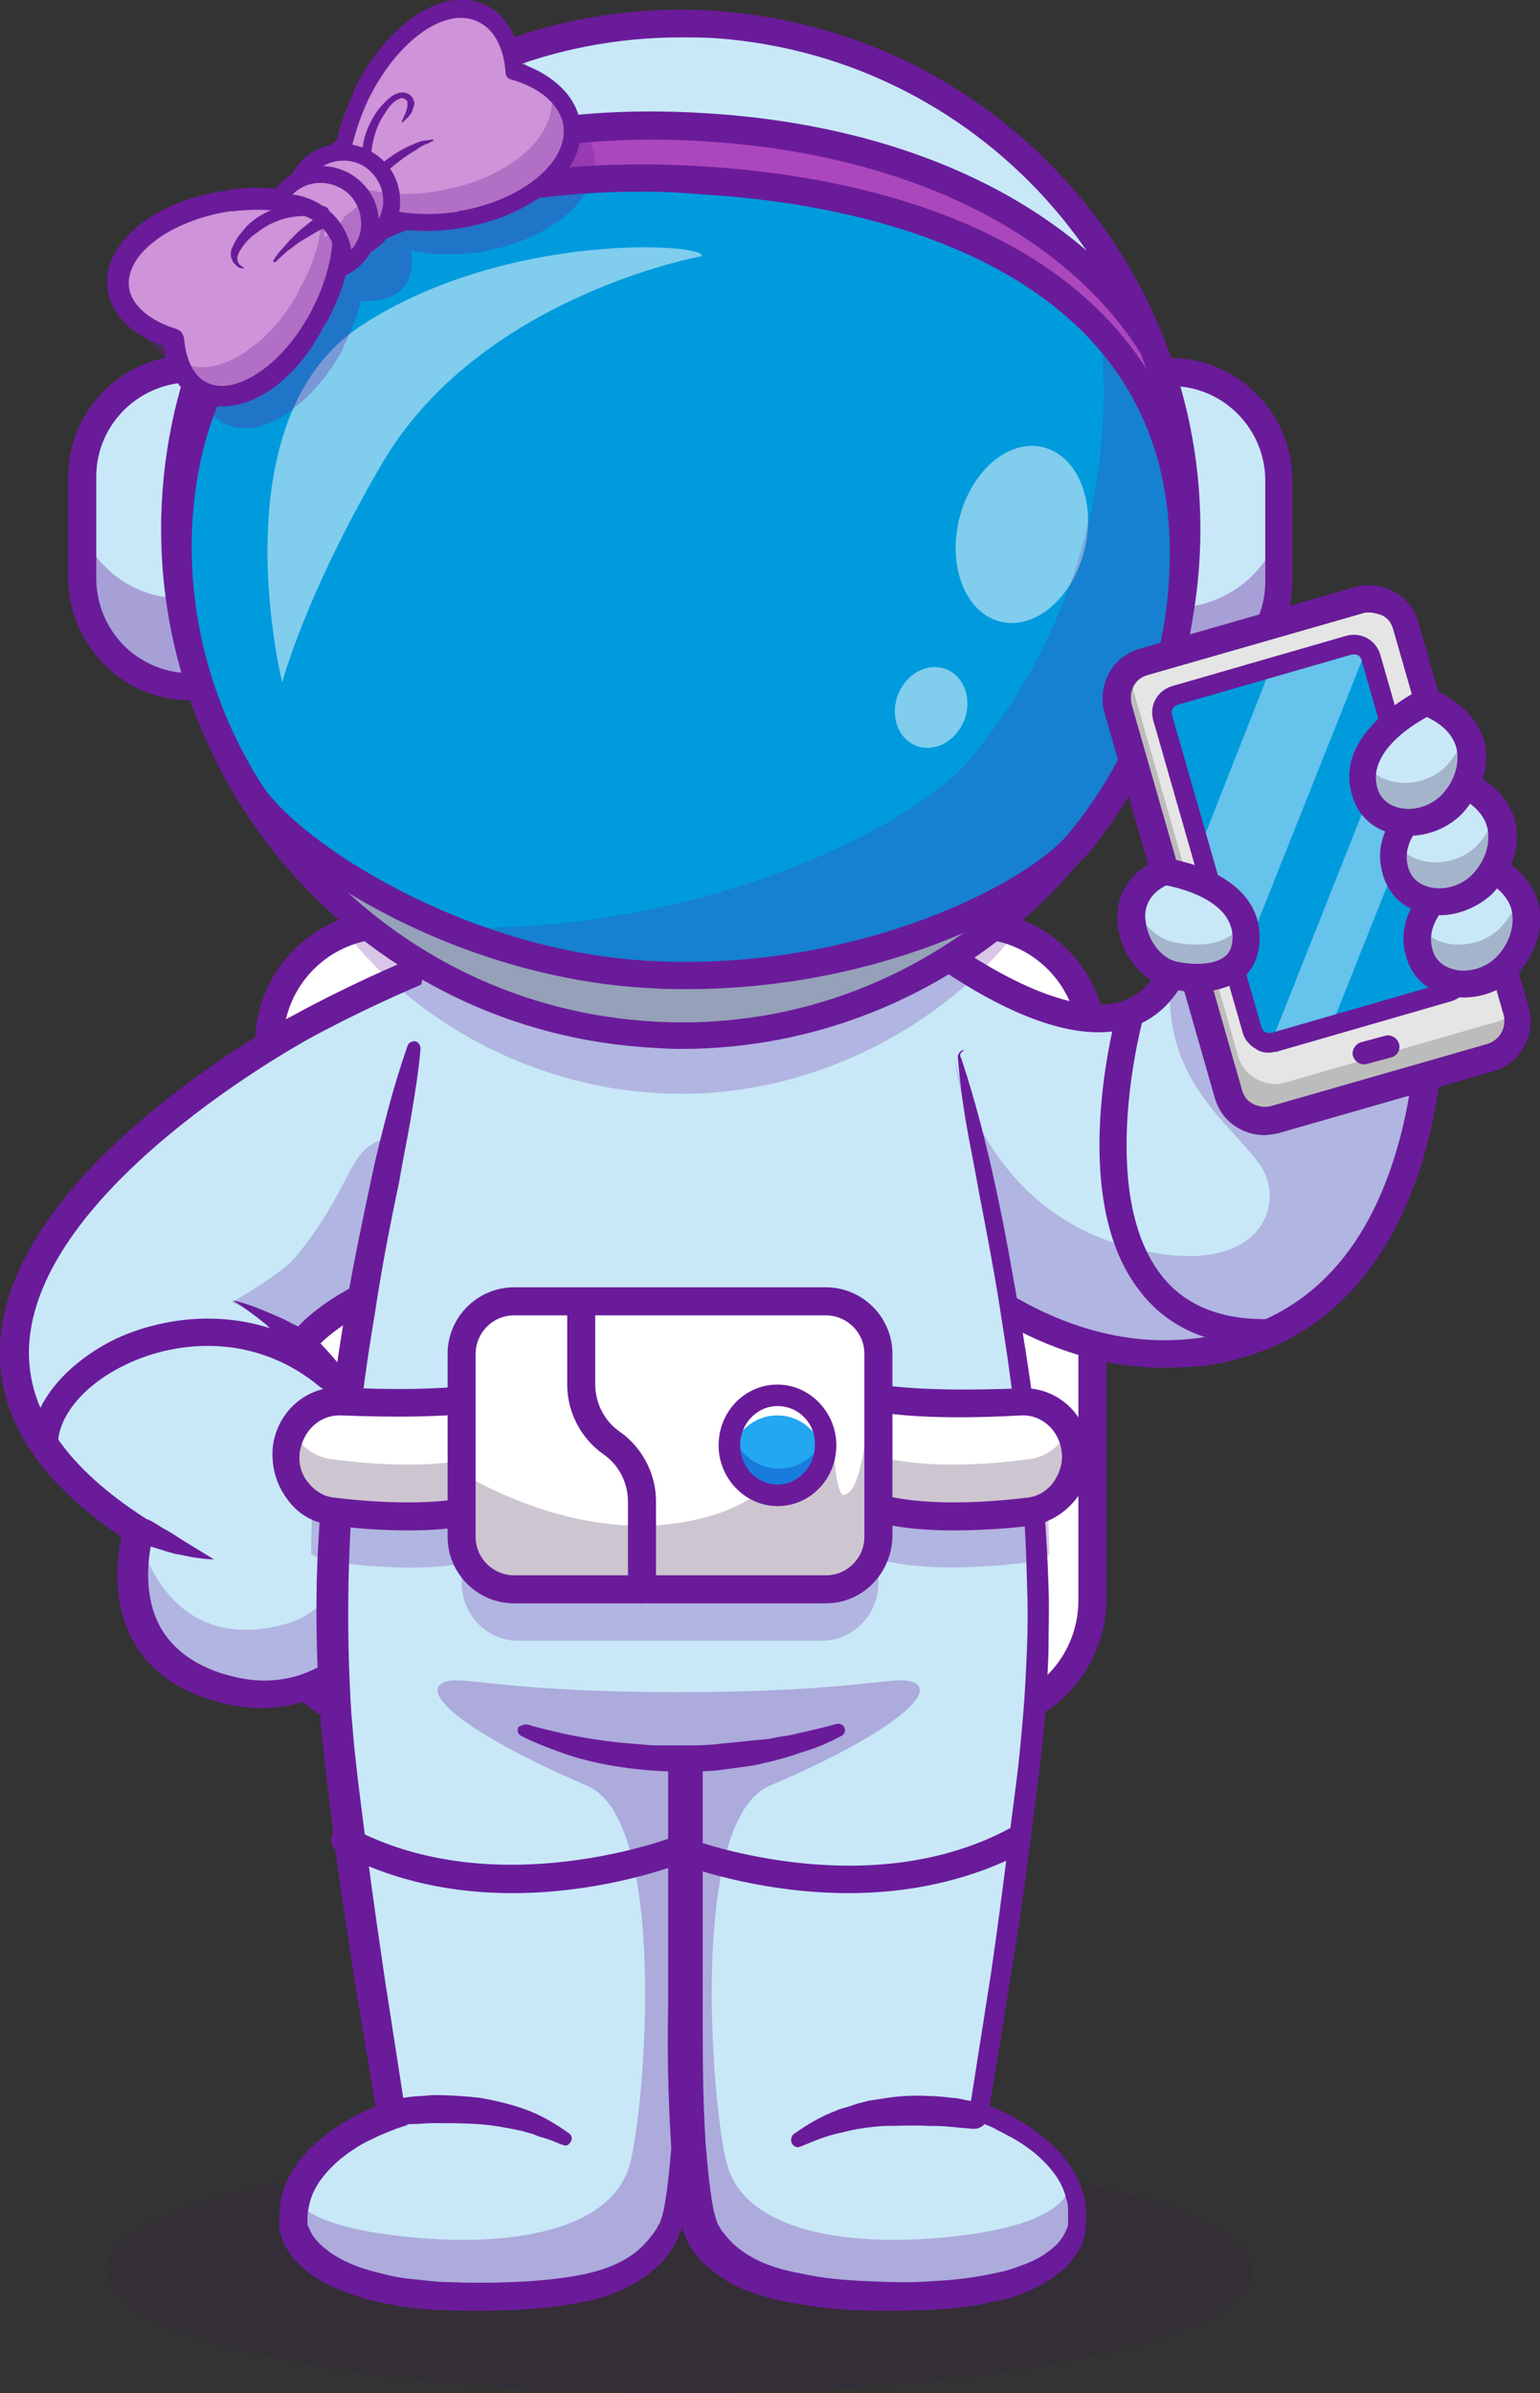 <?xml version="1.0" encoding="utf-8"?>
<!-- Generator: Adobe Illustrator 27.7.0, SVG Export Plug-In . SVG Version: 6.00 Build 0)  -->
<svg version="1.1" id="Capa_1" xmlns="http://www.w3.org/2000/svg" xmlns:xlink="http://www.w3.org/1999/xlink" x="0px" y="0px"
	 viewBox="0 0 164.8 256" style="enable-background:new 0 0 164.8 256;" xml:space="preserve">
<rect x="0" y="0" width="164.8" height="256" fill="#333333" stroke="none"/>
<style type="text/css">
	.st0{opacity:0.2;}
	.st1{fill:#371A45;}
	.st2{fill:#FFFFFF;}
	.st3{fill:#6A1B9A;}
	.st4{fill:#C8E8F8;}
	.st5{opacity:0.25;}
	.st6{fill:#22A7F0;}
	.st7{fill:#197BDD;}
	.st8{opacity:0.3;}
	.st9{opacity:0.35;}
	.st10{fill:#AB47BC;}
	.st11{fill:#009BDD;}
	.st12{opacity:0.5;}
	.st13{fill:#E5E5E5;}
	.st14{fill:#BCBCBC;}
	.st15{opacity:0.4;}
	.st16{fill:#CE93D8;}
</style>
<g>
	<g class="st0">
		<ellipse class="st1" cx="72.7" cy="242.9" rx="61.3" ry="13.1"/>
	</g>
	<g>
		<path class="st2" d="M116.9,112.7v57.4c0,7.6-6.2,13.8-13.8,13.8H42.6c-7.6,0-13.8-6.2-13.8-13.8v-57.4c0-3.2,1.1-6.2,3-8.5
			c0,0,0,0,0.1-0.1c1.4-1.8,3.3-3.2,5.4-4.1c1.7-0.7,3.5-1.1,5.4-1.1H103c1.9,0,3.8,0.4,5.4,1.1c1.4,0.6,2.6,1.4,3.7,2.3
			c0.1,0.1,0.2,0.2,0.4,0.3C115.2,105.2,116.9,108.7,116.9,112.7z"/>
	</g>
	<g>
		<path class="st3" d="M104.2,185.4H41.5c-7.8,0-14.2-6.4-14.2-14.2v-59.6c0-7.8,6.4-14.2,14.2-14.2h62.7c7.8,0,14.2,6.4,14.2,14.2
			v59.6C118.3,179,112,185.4,104.2,185.4z M41.5,100.4c-6.2,0-11.2,5-11.2,11.2v59.6c0,6.2,5,11.2,11.2,11.2h62.7
			c6.2,0,11.2-5,11.2-11.2v-59.6c0-6.2-5-11.2-11.2-11.2H41.5z"/>
	</g>
	<g>
		<path class="st4" d="M128.5,144.6c-16.7,2.3-28.8-10.8-28.8-10.8l-2.4-19.1l-2.2-17.2c0,0,23,20.4,30.2,6.7
			c1.1-2.2,1.9-5.2,2.1-9.3c0-0.3,0-0.7,0-1.1l0.2,0.1l25.4,8.5C153,102.4,156.1,140.8,128.5,144.6z"/>
	</g>
	<g class="st5">
		<path class="st3" d="M128.5,144.6c-16.7,2.3-28.8-10.8-28.8-10.8l-2.4-19.1l4.9-1.2c0,0,2.9,15.4,17.9,19.7
			c14.9,4.3,17.6-4.5,14.8-8.5c-3.3-4.7-10.7-9.2-9.6-20.5c0.2-1.9,0.6-4,1.3-6.3c0.3-1.1,0.6-2.1,0.8-3c0.1-0.4,0.1-0.7,0.2-1
			l25.4,8.5C153,102.4,156.1,140.8,128.5,144.6z"/>
	</g>
	<g>
		<path class="st3" d="M124.6,146.3c-15,0-25.5-11-26-11.5c-0.6-0.6-0.5-1.5,0.1-2.1c0.6-0.6,1.5-0.5,2.1,0.1
			c0.1,0.1,11.9,12.5,27.6,10.3c10.8-1.5,18-8.6,21.4-21.3c2.1-7.9,2-15.7,1.9-18.3l-22.8-7.6c-0.5,7.3-2.9,11.9-7.1,13.7
			c-10.2,4.4-26.9-10.3-27.7-11c-0.6-0.5-0.7-1.5-0.1-2.1c0.5-0.6,1.5-0.7,2.1-0.1c4.4,3.9,17.5,13.5,24.5,10.5
			c3.4-1.5,5.2-5.9,5.4-13.1l0.1-2l28.4,9.5l0.1,1c0,0.4,0.8,10-1.9,20.2c-3.7,13.8-11.9,21.9-23.8,23.6
			C127.3,146.2,125.9,146.3,124.6,146.3z"/>
	</g>
	<g>
		<g>
			<path class="st4" d="M14.8,163.7c0,0-4.5,14.2,10.4,17.2c2.7,0.5,5.3,0.3,7.6-0.5c9.9-3.6,14.7-18.9,1.7-34.2
				c-0.7-0.8-1.4-1.6-2.2-2.4c0,0-0.1-0.1-0.1-0.1c0,0,0.7-1.1,2.9-2.8c1.4-1,3.4-2.2,6.2-3.4l5.4-16.4l0,0l6.7-20.6
				c0,0-5.3,1.8-12.1,4.9c-2.9,1.3-6,2.8-9.1,4.5c0,0-1.5,0.8-3.8,2.2C16.5,119.4-16.9,143.5,14.8,163.7z"/>
		</g>
		<g class="st5">
			<path class="st3" d="M42.7,124.2l-1.6,13.3c-7.2,3.1-9.1,6.2-9.1,6.2c0,0,0.1,0.1,0.1,0.1c-1.9-1.6-4.5-3.4-7.3-4.5
				c0,0,5-2.8,6.7-4.7c7.2-8.5,5.4-13.6,12.2-12.7C44.9,122,43.4,122.7,42.7,124.2z"/>
		</g>
		<g>
			<path class="st3" d="M28,182.7c-1,0-2.1-0.1-3.2-0.3c-4.9-1-8.4-3.2-10.4-6.6c-2.5-4.3-1.9-9.2-1.4-11.4
				C4.1,158.4-0.3,151.6,0,144c0.7-18.7,30.1-34.8,31.4-35.4c10.4-5.7,21.3-9.5,21.4-9.5c0.8-0.3,1.6,0.2,1.9,0.9
				c0.3,0.8-0.2,1.6-0.9,1.9c-0.1,0-10.7,3.7-20.9,9.3c-0.3,0.2-29.2,15.9-29.8,33c-0.2,6.7,4,12.8,12.6,18.3l1,0.6l-0.3,1.1
				c0,0.1-1.7,5.7,0.9,10.1c1.6,2.6,4.4,4.4,8.4,5.2c5.5,1.1,10.7-1.3,13.5-6.4c3.4-6.3,3.2-17.1-7.9-28.4l-0.8-0.8l0.6-1
				c0.2-0.3,2-3.1,8.3-6.1c0.7-0.3,1.6,0,2,0.7c0.3,0.7,0,1.6-0.7,2c-3.5,1.7-5.4,3.2-6.4,4.2c11.3,12,11.3,23.8,7.4,30.8
				C38.7,179.6,33.6,182.7,28,182.7z"/>
		</g>
		<g>
			<path class="st3" d="M15.8,162.5c0.6,0.3,1.2,0.7,1.7,1c0.6,0.3,1.2,0.7,1.8,1.1l3.6,2.2c-0.7,0-1.4-0.1-2.1-0.2
				c-0.7-0.1-1.4-0.3-2.1-0.4c-0.7-0.2-1.4-0.4-2-0.6c-0.7-0.2-1.3-0.4-2-0.7L15.8,162.5z"/>
		</g>
		<g class="st5">
			<path class="st3" d="M25.1,180.9c-14.8-3-10.5-16.9-10.4-17.2l0,0c0,0,2.6,13.7,15.9,10c8.5-2.4,7.8-14.4,6.2-22.8
				c0.1-0.3,0.3-0.7,0.4-1c0,0,0,0,0,0C49,167.4,38.5,183.6,25.1,180.9z"/>
		</g>
		<g>
			<path class="st3" d="M4.8,156.2c-0.8,0-1.5-0.7-1.5-1.5c0-4.4,3.6-8.8,9.1-11.5c6.3-2.9,15.8-3.7,23.8,2.9
				c0.6,0.5,0.7,1.4,0.2,2.1c-0.5,0.6-1.4,0.7-2.1,0.2c-6.9-5.8-15.2-5.1-20.7-2.5c-4.5,2.1-7.5,5.6-7.4,8.8
				C6.3,155.5,5.6,156.2,4.8,156.2C4.8,156.2,4.8,156.2,4.8,156.2z"/>
		</g>
		<g>
			<path class="st3" d="M31.7,144.7c-0.5-0.5-1-1-1.6-1.5c-0.5-0.5-1.1-1-1.6-1.5c-1.1-0.9-2.3-1.8-3.6-2.6c1.5,0.3,2.9,0.9,4.3,1.5
				c0.7,0.3,1.4,0.6,2.1,1c0.7,0.3,1.4,0.7,2,1.1L31.7,144.7z"/>
		</g>
	</g>
	<g>
		<path class="st1" d="M60.3,230.4c-0.3,0-0.5-0.1-0.8-0.2c-7.2-4.5-17.8-2.5-17.9-2.5c-0.8,0.2-1.6-0.4-1.7-1.2
			c-0.2-0.8,0.4-1.6,1.2-1.7c0.5-0.1,11.8-2.3,20,2.9c0.7,0.4,0.9,1.3,0.5,2C61.3,230.2,60.8,230.4,60.3,230.4z"/>
	</g>
	<g>
		<path class="st4" d="M100,103.4c4.2,19.8,12.7,56.7,9.9,83.3c-1.8,17.1-5.6,39.5-5.6,39.5s11.3,3.7,10.5,11.8
			c0,0.2,0.5,8.6-21.9,7.8c-9.5-0.4-16-2.2-18.3-7.2c-2.1-4.5-1.8-24.4-1.8-24.4v-28.2h0v28.2c0,0,0.3,19.9-1.8,24.4
			c-2.3,5-7.7,6.8-17.2,7.2c-22.4,0.8-23-7.6-23-7.8c-0.8-8,10.5-11.8,10.5-11.8s-3.8-22.4-5.6-39.5c-2.9-27.3,5.5-63.5,9.8-83.3"/>
	</g>
	<g>
		<path class="st3" d="M102.9,113.3c3,9.1,4.7,18.4,6.3,27.8c1.6,9.4,2.7,18.9,3,28.5c0.1,2.4,0,4.8,0,7.2c-0.1,2.4-0.2,4.8-0.4,7.2
			c-0.2,2.4-0.5,4.8-0.8,7.1c-0.3,2.4-0.6,4.7-0.9,7.1c-0.6,4.7-1.3,9.4-2.1,14.1c-0.7,4.7-1.5,9.4-2.3,14.1l-1-1.6l0,0
			c0.7,0.2,1.2,0.5,1.8,0.7c0.6,0.3,1.2,0.5,1.7,0.8c1.1,0.6,2.2,1.3,3.2,2.1c1,0.8,2,1.7,2.8,2.8c0.8,1.1,1.5,2.4,1.8,3.8
			c0.2,0.7,0.2,1.4,0.2,2.1c0,0.2,0,0.4,0,0.5l0,0.3l0,0.1l0,0c0,0,0,0,0,0l0,0.2c0,0.4-0.1,0.8-0.2,1.2c-0.5,1.5-1.4,2.7-2.5,3.6
			c-1.1,0.9-2.3,1.6-3.5,2.1c-1.2,0.5-2.4,0.9-3.7,1.1c-2.5,0.6-4.9,0.8-7.4,0.9c-2.5,0.1-4.9,0.1-7.4,0c-2.4-0.1-4.9-0.4-7.4-0.9
			c-1.2-0.2-2.5-0.6-3.7-1c-1.2-0.4-2.4-1-3.5-1.8c-1.1-0.8-2.2-1.7-2.9-2.9c-0.2-0.3-0.4-0.6-0.5-0.9l-0.2-0.5
			c-0.1-0.2-0.1-0.3-0.2-0.5c-0.2-0.7-0.4-1.3-0.5-2c-0.5-2.5-0.7-4.9-0.8-7.4c-0.3-4.9-0.4-9.7-0.3-14.5l0-28.8l1.5,1.5h0l1.5-1.5
			l0,28.8c0,4.8,0,9.7-0.3,14.5c-0.2,2.4-0.3,4.8-0.8,7.4c-0.1,0.6-0.3,1.3-0.5,1.9l-0.2,0.5c-0.1,0.2-0.1,0.3-0.2,0.5
			c-0.2,0.3-0.3,0.6-0.5,0.9c-0.7,1.2-1.7,2.2-2.8,3c-1.1,0.8-2.3,1.4-3.5,1.9c-1.2,0.5-2.5,0.8-3.7,1c-2.5,0.5-4.9,0.7-7.4,0.8
			c-2.4,0.1-4.9,0.1-7.3,0c-2.5-0.1-4.9-0.4-7.4-1c-1.2-0.3-2.4-0.7-3.6-1.2c-1.2-0.5-2.4-1.1-3.5-2c-1.1-0.9-2.1-2-2.6-3.4
			c-0.1-0.4-0.3-0.7-0.3-1.2l0-0.2l0-0.1l0-0.3c0-0.2,0-0.4,0-0.5c0-0.7,0.1-1.4,0.2-2.1c0.3-1.4,1-2.7,1.8-3.8
			c0.8-1.1,1.8-2,2.8-2.8c1-0.8,2.1-1.5,3.2-2.1c0.6-0.3,1.1-0.6,1.7-0.8c0.6-0.3,1.1-0.5,1.8-0.7l0,0l-1,1.6
			c-0.8-4.7-1.6-9.5-2.4-14.3c-0.7-4.8-1.5-9.5-2.1-14.3c-0.3-2.4-0.6-4.8-0.9-7.2l-0.4-3.6c-0.1-1.2-0.3-2.4-0.3-3.6
			c-0.4-4.9-0.5-9.7-0.4-14.6c0.3-9.7,1.5-19.4,3.1-28.9c0.8-4.8,1.8-9.5,2.8-14.2c0.5-2.4,1.1-4.7,1.7-7c0.6-2.3,1.3-4.6,2.1-6.9
			c0.1-0.4,0.6-0.6,0.9-0.5c0.3,0.1,0.5,0.4,0.5,0.8c-0.2,2.4-0.6,4.8-1,7.2c-0.4,2.4-0.9,4.7-1.3,7.1c-1,4.7-1.9,9.4-2.6,14.1
			c-1.6,9.4-2.6,18.9-2.8,28.5c-0.1,4.8,0,9.5,0.3,14.2c0.1,1.2,0.2,2.4,0.3,3.5l0.4,3.6c0.3,2.4,0.6,4.8,0.9,7.1
			c0.6,4.8,1.3,9.5,2,14.3l1.1,7.1l1.1,7.1l0.2,1.3l-1.2,0.4l0,0c-0.5,0.2-1,0.4-1.5,0.6c-0.5,0.2-1,0.5-1.5,0.7
			c-1,0.5-1.9,1.1-2.8,1.8c-1.7,1.4-3.1,3.1-3.5,5c-0.1,0.5-0.2,1-0.2,1.4c0,0.1,0,0.2,0,0.4l0,0.2l0,0.1l0,0c0,0.1,0.1,0.3,0.2,0.5
			c0.3,0.8,1,1.6,1.8,2.2c1.6,1.3,3.8,2.1,6,2.6c1.1,0.3,2.2,0.5,3.4,0.6c1.2,0.1,2.3,0.3,3.5,0.3c2.3,0.1,4.7,0.1,7.1,0
			c2.4-0.1,4.7-0.3,6.9-0.7c2.2-0.4,4.4-1.1,6.1-2.4c0.8-0.6,1.5-1.4,2.1-2.2c0.1-0.2,0.3-0.4,0.4-0.7l0.2-0.3l0.1-0.3
			c0.2-0.5,0.3-1,0.4-1.5c0.4-2.2,0.6-4.6,0.8-7c0.3-4.7,0.4-9.5,0.3-14.3l0-28.8l0-1.5h1.5h0h1.5l0,1.5l0,28.9
			c0,4.8,0,9.6,0.3,14.3c0.2,2.4,0.4,4.7,0.8,7c0.1,0.6,0.3,1.1,0.4,1.5c0,0.1,0.1,0.2,0.1,0.3l0.2,0.3c0.1,0.2,0.2,0.4,0.4,0.6
			c0.6,0.8,1.3,1.5,2.2,2.1c1.7,1.2,3.9,1.9,6.2,2.3c2.2,0.5,4.6,0.7,6.9,0.8c2.4,0.1,4.7,0.2,7.1,0c2.3-0.1,4.7-0.4,6.9-0.9
			c1.1-0.2,2.2-0.6,3.2-1c1-0.4,1.9-0.9,2.7-1.6c0.8-0.6,1.3-1.4,1.6-2.2c0.1-0.2,0.1-0.4,0.1-0.6l0-0.1l0-0.2l0-0.1l0-0.2
			c0-0.1,0-0.2,0-0.4c0-0.5,0-1-0.2-1.5c-0.4-1.9-1.8-3.6-3.5-5c-0.9-0.7-1.8-1.3-2.8-1.8c-0.5-0.3-1-0.5-1.5-0.8
			c-0.5-0.2-1.1-0.5-1.5-0.6h0l-1.2-0.3l0.2-1.3l1.1-7l1.1-7c0.7-4.7,1.3-9.4,1.9-14.1c0.3-2.3,0.6-4.7,0.9-7c0.3-2.3,0.5-4.7,0.7-7
			c0.2-2.3,0.3-4.7,0.4-7c0.1-2.3,0.1-4.7,0-7c-0.2-9.4-1.2-18.8-2.7-28.1c-0.7-4.7-1.6-9.3-2.5-14c-0.4-2.3-0.9-4.7-1.3-7
			c-0.4-2.3-0.7-4.7-0.9-7.1l0,0c0-0.4,0.3-0.8,0.7-0.8C102.5,112.8,102.8,113,102.9,113.3z"/>
	</g>
	<g>
		<path class="st3" d="M104,227.7l-1.1-0.1c-0.4,0-0.8-0.1-1.2-0.1c-0.8-0.1-1.6-0.1-2.3-0.1c-1.6-0.1-3.1,0-4.7,0
			c-1.6,0.1-3.1,0.3-4.6,0.7c-1.5,0.3-3,0.9-4.4,1.5l0,0c-0.4,0.2-0.8,0-1-0.4c-0.1-0.3,0-0.7,0.2-0.9c1.4-1,2.9-1.9,4.5-2.5
			c0.4-0.2,0.8-0.3,1.2-0.4l0.6-0.2c0.2-0.1,0.4-0.1,0.6-0.2c0.4-0.1,0.8-0.2,1.2-0.3l1.3-0.2c1.7-0.3,3.4-0.4,5.1-0.3
			c0.8,0,1.7,0.1,2.5,0.2c0.4,0,0.8,0.1,1.3,0.2c0.4,0.1,0.8,0.1,1.3,0.3c0.8,0.2,1.3,1,1.1,1.8C105.5,227.3,104.8,227.8,104,227.7
			L104,227.7z"/>
	</g>
	<g>
		<path class="st3" d="M41.2,224.8c0.5-0.1,0.9-0.2,1.3-0.3c0.4-0.1,0.8-0.1,1.3-0.2c0.8-0.1,1.7-0.1,2.5-0.2c1.7,0,3.4,0.1,5.1,0.3
			c1.7,0.3,3.4,0.7,5,1.3c1.6,0.6,3.1,1.5,4.5,2.5c0.3,0.2,0.4,0.7,0.1,1c-0.2,0.3-0.5,0.4-0.8,0.2l-0.1,0c-0.7-0.3-1.4-0.6-2.2-0.8
			c-0.4-0.1-0.7-0.3-1.1-0.4c-0.4-0.1-0.7-0.2-1.1-0.3c-1.5-0.3-3-0.6-4.6-0.7c-1.5-0.1-3.1-0.1-4.7-0.1c-0.8,0-1.6,0.1-2.3,0.1
			c-0.8,0-1.6,0.1-2.3,0.2l-0.1,0c-0.8,0.1-1.5-0.5-1.6-1.3C40,225.7,40.5,225,41.2,224.8z"/>
	</g>
	<g>
		<g class="st5">
			<path class="st3" d="M112.3,166.3c-0.7,0.4-1.4,0.7-2.2,0.8c-4.6,0.6-11.2,1-16.1-0.3v2.5c0,3.4-2.7,6.2-6,6.2H55.4
				c-3.3,0-6-2.8-6-6.2v-2c-4.5,0.7-9.8,0.3-13.8-0.2c-0.9-0.1-1.6-0.4-2.3-0.9c0-3.4,0.2-6.9,0.4-10.2c0.8-0.4,1.7-0.7,2.6-0.7
				c0.1,0,0.2,0,0.3,0c3.6,0.2,8.6,0.3,12.8-0.1v-4.4c0-3.4,2.7-6.2,6-6.2H88c2.6,0,4.9,1.8,5.7,4.2c0.2,0.6,0.3,1.3,0.3,2v4.1
				c4.6,0.7,10.8,0.6,15.2,0.4c0.1,0,0.2,0,0.3,0c0.9,0,1.7,0.2,2.5,0.6C112.1,159.3,112.2,162.8,112.3,166.3z"/>
		</g>
		<g>
			<path class="st2" d="M53.7,160.7c-5,2.1-12.8,1.7-18.1,1c-3.2-0.4-5.4-3.4-4.9-6.7l0,0c0.4-3,3-5.2,5.9-5
				c4.9,0.2,12.4,0.4,17.1-0.7"/>
		</g>
		<g class="st5">
			<path class="st1" d="M53.7,160.7c-5,2.1-12.8,1.7-18.1,1c-3.2-0.4-5.4-3.4-4.9-6.7c0.1-0.7,0.3-1.4,0.6-1.9
				c0.8,1.6,2.4,2.8,4.3,3c5.3,0.7,13,1.1,18-1L53.7,160.7z"/>
		</g>
		<g>
			<path class="st3" d="M43.7,163.7c-2.9,0-5.8-0.2-8.3-0.6c-1.9-0.2-3.6-1.2-4.7-2.8c-1.2-1.6-1.7-3.6-1.5-5.6
				c0.5-3.8,3.7-6.5,7.4-6.3c7.3,0.4,13.2,0.1,16.7-0.7c0.7-0.2,2.5-0.2,3.6,3.1c1.2,3.7,0.9,9.6-2.6,11.1l0,0
				C51.3,163.3,47.5,163.7,43.7,163.7z M36.3,151.4c-2.1,0-3.8,1.6-4.2,3.8c-0.2,1.2,0.1,2.5,0.9,3.4c0.7,0.9,1.7,1.5,2.8,1.6
				c7.5,0.9,13.7,0.6,17.3-0.9l0,0c0.7-0.3,1.2-1.3,1.4-2.7c0.3-2.5-0.3-5.2-0.9-5.9c-4.8,1-11.9,0.9-17.1,0.7
				C36.5,151.4,36.4,151.4,36.3,151.4z"/>
		</g>
		<g>
			<path class="st2" d="M92,160.7c5,2.1,12.8,1.7,18.1,1c3.2-0.4,5.4-3.4,4.9-6.7l0,0c-0.4-3-3-5.2-5.9-5
				c-4.9,0.2-12.4,0.4-17.1-0.7"/>
		</g>
		<g class="st5">
			<path class="st1" d="M110.1,161.7c-5.3,0.7-13,1.1-18.1-1l0-5.6c5,2.1,12.7,1.7,18,1c1.9-0.2,3.5-1.4,4.3-3.1
				c0.3,0.6,0.5,1.2,0.6,1.9C115.5,158.3,113.3,161.3,110.1,161.7z"/>
		</g>
		<g>
			<path class="st3" d="M102,163.7c-3.8,0-7.6-0.4-10.5-1.7c-3.6-1.5-3.8-7.4-2.6-11.1c1.1-3.3,2.9-3.3,3.6-3.1
				c3.5,0.8,9.4,1,16.7,0.7c3.7-0.2,6.9,2.5,7.4,6.3c0.3,2-0.2,4-1.5,5.6c-1.2,1.5-2.9,2.5-4.7,2.8
				C107.8,163.5,104.9,163.7,102,163.7z M92.1,150.7c-0.5,0.8-1.2,3.4-0.9,5.9c0.2,1.4,0.7,2.4,1.4,2.7l0,0
				c3.6,1.5,9.8,1.8,17.3,0.9c1.1-0.1,2.1-0.7,2.8-1.6c0.7-1,1.1-2.2,0.9-3.4c-0.3-2.3-2.2-3.9-4.3-3.8
				C104,151.7,96.9,151.8,92.1,150.7z"/>
		</g>
		<g>
			<path class="st2" d="M94,145.4v18.4c0,3.4-2.7,6.2-6,6.2H55.4c-3.3,0-6-2.8-6-6.2v-18.4c0-3.4,2.7-6.2,6-6.2H88
				c2.6,0,4.9,1.8,5.7,4.2C93.9,144.1,94,144.7,94,145.4z"/>
		</g>
		<g class="st5">
			<path class="st1" d="M94,145.4v18.4c0,3.4-2.7,6.2-6,6.2H55.4c-3.3,0-6-2.8-6-6.2v-6.2c5.6,3.2,16.8,8.1,28,4.1
				c5.5-2,11.7-8.7,11.7-8.7s0.2,7,1.2,6.9c2.8-0.3,2.8-14.6,3.3-16.5C93.9,144.1,94,144.7,94,145.4z"/>
		</g>
		<g>
			<path class="st3" d="M88.4,171.5H55c-3.9,0-7.1-3.2-7.1-7.1v-19.6c0-3.9,3.2-7.1,7.1-7.1h33.4c3.9,0,7.1,3.2,7.1,7.1v19.6
				C95.4,168.3,92.3,171.5,88.4,171.5z M55,140.7c-2.3,0-4.1,1.9-4.1,4.1v19.6c0,2.3,1.9,4.1,4.1,4.1h33.4c2.3,0,4.1-1.9,4.1-4.1
				v-19.6c0-2.3-1.9-4.1-4.1-4.1H55z"/>
		</g>
		<g>
			<ellipse class="st6" cx="83.2" cy="154.6" rx="5.1" ry="5.3"/>
		</g>
		<g>
			<path class="st2" d="M88.4,154.6c0,0.4,0,0.7-0.1,1.1c-0.5-2.4-2.6-4.3-5.1-4.3c-2.5,0-4.6,1.8-5,4.3c-0.1-0.3-0.1-0.7-0.1-1.1
				c0-3,2.3-5.4,5.1-5.4C86.1,149.3,88.4,151.7,88.4,154.6z"/>
		</g>
		<g>
			<path class="st7" d="M88.4,154.6c0,3-2.3,5.3-5.1,5.3s-5.1-2.4-5.1-5.3c0-0.5,0.1-1,0.2-1.4c0.6,2.3,2.6,3.9,5,3.9
				c2.4,0,4.4-1.7,5-3.9C88.3,153.6,88.4,154.1,88.4,154.6z"/>
		</g>
		<g>
			<path class="st3" d="M83.2,161.1c-3.4,0-6.3-2.9-6.3-6.5c0-3.6,2.8-6.5,6.3-6.5c3.4,0,6.3,2.9,6.3,6.5
				C89.5,158.2,86.7,161.1,83.2,161.1z M83.2,150.4c-2.2,0-4,1.9-4,4.2c0,2.3,1.8,4.2,4,4.2s4-1.9,4-4.2
				C87.3,152.3,85.5,150.4,83.2,150.4z"/>
		</g>
		<g>
			<path class="st3" d="M68.7,171.5c-0.8,0-1.5-0.7-1.5-1.5v-9.4c0-1.9-0.9-3.7-2.3-4.8l-0.8-0.6c-2.1-1.7-3.4-4.3-3.4-7.1v-8.9
				c0-0.8,0.7-1.5,1.5-1.5c0.8,0,1.5,0.7,1.5,1.5v8.9c0,1.9,0.9,3.7,2.3,4.8l0.8,0.6c2.1,1.7,3.4,4.3,3.4,7.1v9.4
				C70.1,170.8,69.5,171.5,68.7,171.5z"/>
		</g>
	</g>
	<g>
		<path class="st3" d="M54.8,202.5c-5.9,0-12.4-1.1-18.6-4.4c-0.7-0.4-1-1.3-0.6-2c0.4-0.7,1.3-1,2-0.6c15.5,8.3,34.5,1,34.7,0.9
			c0.8-0.3,1.6,0.1,1.9,0.8c0.3,0.8-0.1,1.6-0.8,1.9C72.8,199.4,64.8,202.5,54.8,202.5z"/>
	</g>
	<g>
		<path class="st3" d="M90.8,202.5c-10,0-18-3.1-18.6-3.3c-0.8-0.3-1.1-1.2-0.8-1.9c0.3-0.8,1.2-1.1,1.9-0.8l0,0
			c0.2,0.1,19.2,7.4,34.7-0.9c0.7-0.4,1.6-0.1,2,0.6c0.4,0.7,0.1,1.6-0.6,2C103.2,201.4,96.7,202.5,90.8,202.5z"/>
	</g>
	<g>
		<path class="st4" d="M58.5,185.4c0,0,5.8,2.6,14.4,2.6s14.4-2.6,14.4-2.6s-3.9-3.1-14.4-3.1S58.5,185.4,58.5,185.4z"/>
	</g>
	<g>
		<path class="st3" d="M56.6,184.5c1.3,0.4,2.7,0.7,4,1c1.4,0.3,2.7,0.5,4.1,0.7c1.4,0.2,2.8,0.3,4.1,0.4c0.7,0.1,1.4,0.1,2.1,0.1
			c0.7,0,1.4,0,2.1,0c1.4,0,2.8,0,4.2-0.2c1.4-0.1,2.8-0.3,4.1-0.4l1-0.1l1-0.2c0.7-0.1,1.4-0.2,2.1-0.4c1.4-0.3,2.7-0.6,4.1-1l0,0
			c0.4-0.1,0.8,0.1,0.9,0.5c0.1,0.3-0.1,0.7-0.4,0.8c-1.3,0.7-2.7,1.3-4.1,1.7c-1.4,0.5-2.8,0.9-4.2,1.2c-0.7,0.2-1.4,0.3-2.2,0.4
			c-0.7,0.1-1.5,0.2-2.2,0.3c-1.5,0.2-2.9,0.2-4.4,0.2c-2.9,0-5.9-0.3-8.8-0.9c-1.4-0.3-2.9-0.7-4.2-1.2c-1.4-0.5-2.7-1-4.1-1.7
			c-0.4-0.2-0.5-0.6-0.3-1C55.9,184.5,56.2,184.4,56.6,184.5L56.6,184.5z"/>
	</g>
	<g class="st5">
		<path class="st3" d="M108.5,100c-7.4,9.3-20.6,17-35.6,17c-15.1,0-28.3-7.6-35.7-17c1.7-0.7,3.5-1.1,5.4-1.1H103
			C105,98.9,106.8,99.3,108.5,100z"/>
	</g>
	<g class="st8">
		<path class="st3" d="M114.8,238c0,0.2-0.6,8.6-23,7.8c-9.5-0.4-14.9-2.2-17.2-7.2c-0.8-1.8-1.3-5.5-1.5-9.4l-0.2-15l-0.4,15
			c-0.2,3.9-0.7,7.7-1.5,9.4c-2.3,5-7.7,6.8-17.2,7.2c-22.4,0.8-23-7.6-23-7.8c-0.1-1.2,0-2.2,0.3-3.2c0.8,1.3,3.2,3.3,10.3,4.2
			c11.5,1.6,23.9,0.2,26-7.5c1.6-5.8,4.2-36.8-4.6-40.5c-13.5-5.8-18.5-10.4-14.8-11.2c1.9-0.4,7,1.2,24.6,1.2s22.7-1.6,24.6-1.2
			c3.8,0.7-1.2,5.4-14.8,11.2c-8.8,3.7-6.2,34.7-4.6,40.5c2.1,7.7,14.5,9.1,26,7.5c7.1-1,9.5-2.9,10.3-4.2
			C114.8,235.8,114.9,236.9,114.8,238z"/>
	</g>
	<g>
		<path class="st4" d="M125.2,73.8L125.2,73.8c-0.6,0-1.1-0.5-1.1-1.1l0.1-31.8c0-0.6,0.5-1.1,1.1-1.1h0c6.4,0,11.5,5.2,11.5,11.6
			l0,10.8C136.8,68.7,131.6,73.8,125.2,73.8z"/>
		<path class="st1" d="M125.2,74.1C125.2,74.1,125.2,74.1,125.2,74.1L125.2,74.1c-0.8,0-1.4-0.6-1.4-1.4l0.1-31.8
			c0-0.8,0.6-1.4,1.4-1.4c0,0,0,0,0,0c3.2,0,6.1,1.3,8.4,3.5c2.2,2.2,3.4,5.2,3.4,8.4l0,10.8C137,68.8,131.7,74.1,125.2,74.1z
			 M125.2,73.5C125.2,73.5,125.2,73.5,125.2,73.5c6.3,0,11.3-5,11.4-11.3l0-10.8c0-3-1.2-5.9-3.3-8c-2.1-2.1-5-3.3-8-3.3
			c0,0,0,0,0,0c-0.5,0-0.8,0.4-0.8,0.8l-0.1,31.8C124.3,73.2,124.7,73.5,125.2,73.5L125.2,73.5z"/>
	</g>
	<g class="st9">
		<path class="st3" d="M136.8,57.2l0,5.1c0,6.4-5.2,11.5-11.6,11.5c-0.6,0-1.1-0.5-1.1-1.1l0-8.4c0.2,0.4,0.6,0.7,1,0.7l0.8,0
			C130.9,64.9,135.2,61.7,136.8,57.2z"/>
	</g>
	<g>
		<path class="st3" d="M125.2,75.3C125.2,75.3,125.2,75.3,125.2,75.3L125.2,75.3c-0.7,0-1.4-0.3-1.9-0.8c-0.5-0.5-0.7-1.1-0.7-1.8
			l0.1-31.8c0-1.4,1.2-2.6,2.6-2.6c0,0,0,0,0,0c3.5,0,6.8,1.4,9.2,3.9c2.5,2.5,3.8,5.8,3.8,9.2l0,10.8
			C138.2,69.5,132.4,75.3,125.2,75.3z M125.7,41.3l-0.1,31c5.4-0.2,9.8-4.6,9.8-10.1l0-10.8C135.4,46,131.1,41.5,125.7,41.3z"/>
	</g>
	<g>
		<path class="st4" d="M20.5,39.4L20.5,39.4c0.6,0,1.1,0.5,1.1,1.1l-0.1,31.8c0,0.6-0.5,1.1-1.1,1.1h0c-6.4,0-11.5-5.2-11.5-11.6
			l0-10.8C8.9,44.6,14.1,39.4,20.5,39.4z"/>
		<path class="st1" d="M20.3,73.7C20.3,73.7,20.3,73.7,20.3,73.7c-3.2,0-6.1-1.3-8.4-3.5c-2.2-2.2-3.4-5.2-3.4-8.4l0-10.8
			c0-6.5,5.3-11.8,11.8-11.8c0,0,0,0,0,0c0.4,0,0.7,0.1,1,0.4c0.3,0.3,0.4,0.6,0.4,1l-0.1,31.8C21.7,73,21.1,73.7,20.3,73.7z
			 M20.4,39.7c-6.2,0-11.3,5-11.3,11.3l0,10.8c0,3,1.2,5.9,3.3,8c2.1,2.1,5,3.3,8,3.3c0,0,0,0,0,0c0.5,0,0.8-0.4,0.8-0.8l0.1-31.8
			c0-0.2-0.1-0.4-0.2-0.6C20.9,39.8,20.7,39.7,20.4,39.7L20.4,39.7C20.5,39.7,20.4,39.7,20.4,39.7z"/>
	</g>
	<g class="st9">
		<path class="st3" d="M21.5,63.5l0,8.8c0,0.6-0.5,1.1-1.1,1.1c-3.4,0-6.4-1.5-8.5-3.7c-1.9-2.1-3.1-4.8-3-7.9l0-4.6
			c1.8,4,5.8,6.8,10.5,6.8l1.2,0C20.9,64.1,21.3,63.8,21.5,63.5z"/>
	</g>
	<g>
		<path class="st3" d="M20.3,74.9C20.3,74.9,20.3,74.9,20.3,74.9c-3.5,0-6.8-1.4-9.2-3.9c-2.5-2.5-3.8-5.8-3.8-9.2l0-10.8
			c0-7.2,5.9-13,13-13c0,0,0,0,0.1,0c0.7,0,1.3,0.3,1.8,0.8c0.5,0.5,0.7,1.1,0.7,1.8l-0.1,31.8C22.9,73.7,21.8,74.9,20.3,74.9z
			 M20.1,40.9c-5.4,0.2-9.8,4.6-9.8,10.1l0,10.8c0,2.7,1,5.2,2.9,7.2c1.8,1.8,4.2,2.9,6.8,3L20.1,40.9z"/>
	</g>
	<g>
		<circle class="st4" cx="72.8" cy="56.6" r="54.1"/>
		<ellipse class="st10" cx="72.8" cy="48.4" rx="54.1" ry="35.3"/>
		<path class="st1" d="M72.9,111c-1.4,0-2.8-0.1-4.2-0.2c-29.9-2.2-52.4-28.4-50.2-58.3C20.8,22.6,47,0.1,76.9,2.4
			c29.9,2.2,52.4,28.4,50.2,58.3l-0.3,0l0.3,0c-1.1,14.5-7.8,27.7-18.8,37.2C98.3,106.4,85.9,111,72.9,111z M72.8,2.8
			c-27.9,0-51.6,21.6-53.7,49.8c-2.2,29.6,20.1,55.5,49.7,57.7c14.3,1.1,28.3-3.5,39.2-12.9c10.9-9.4,17.5-22.5,18.6-36.8
			C128.8,31,106.5,5.1,76.9,2.9C75.5,2.8,74.1,2.8,72.8,2.8z"/>
	</g>
	<g class="st9">
		<path class="st1" d="M126.9,53.2c0.2,2.5,0.1,5,0,7.5c-2.2,29.8-28.2,52.2-58,49.9c-29.8-2.2-52.2-28.2-49.9-58
			c0.1-0.9,0.1-1.7,0.3-2.6c1.7,26.5,22.7,48.5,50,50.5C98,102.7,123.4,81.7,126.9,53.2z"/>
	</g>
	<g>
		<path class="st3" d="M72.9,112.2c-1.4,0-2.8-0.1-4.2-0.2c-30.6-2.3-53.6-29-51.3-59.6C19.7,21.9,46.4-1.1,77,1.2
			c30.6,2.3,53.6,29,51.3,59.6l-1.5-0.1l1.5,0.1C126.1,89.9,101.7,112.2,72.9,112.2z M72.8,4C45.5,4,22.4,25.1,20.3,52.7
			c-2.2,29,19.6,54.3,48.6,56.5c14,1.1,27.6-3.4,38.3-12.6s17.1-21.9,18.2-36c2.2-29-19.6-54.3-48.6-56.5C75.4,4,74.1,4,72.8,4z"/>
	</g>
	<g>
		<path class="st11" d="M126.5,62c-0.6,10.6-4.7,20.2-11,28c-4.8,5.8-23.5,15.4-45.8,14.3C49,103.2,30.8,91,26.7,84.7
			c-5.4-8.5-8.2-18.5-7.6-29.1c1.7-28,26.4-38.1,56.1-36.4C104.9,21,128.2,34.1,126.5,62z"/>
	</g>
	<g>
		<path class="st3" d="M73.5,105.8c-1.3,0-2.6,0-3.9-0.1c-21.5-1.1-39.9-13.6-44.1-20.3c-5.7-9-8.5-19.4-7.8-29.9
			c0.8-13.7,7-24,18.3-30.5c9.9-5.7,23.5-8.2,39.3-7.2c15.9,1,29.1,5.1,38.2,11.9c10.4,7.8,15.3,18.7,14.5,32.5
			c-0.6,10.5-4.6,20.5-11.3,28.8C112.2,96.4,95.3,105.8,73.5,105.8z M68.8,20.5c-12.6,0-23.3,2.4-31.4,7c-10.4,6-16,15.5-16.8,28.2
			c-0.6,9.9,2,19.7,7.4,28.2c3.8,6,21.6,17.9,41.8,18.9c22.4,1.1,40.4-8.5,44.6-13.7c6.4-7.8,10.1-17.2,10.7-27.1l1.5,0.1l-1.5-0.1
			c2.1-34.4-34.2-40.3-49.9-41.2C73,20.6,70.9,20.5,68.8,20.5z"/>
	</g>
	<g class="st12">
		
			<ellipse transform="matrix(0.237 -0.972 0.972 0.237 27.848 149.851)" class="st2" cx="109.3" cy="57.2" rx="9.6" ry="6.9"/>
	</g>
	<g class="st12">
		<ellipse transform="matrix(0.369 -0.929 0.929 0.369 -7.38 140.397)" class="st2" cx="99.7" cy="75.6" rx="4.4" ry="3.8"/>
	</g>
	<g class="st0">
		<path class="st3" d="M117.7,35.3c6.2,6.7,9.6,15.5,8.9,26.7c-0.6,10.6-4.7,20.2-11,28c-4.8,5.8-23.5,15.4-45.8,14.3
			c-7.9-0.4-15.4-2.4-21.9-5.1C75.3,100,98.1,88.2,104,81c8.1-9.9,13.2-22.1,14-35.5C118.2,41.9,118.1,38.5,117.7,35.3z"/>
	</g>
	<g>
		<path class="st3" d="M123.4,38.7c-0.4,0-0.7-0.1-1-0.4l-0.1-0.1l-0.1-0.2c-8.3-13.3-25.4-21.6-47-22.9
			c-21.7-1.3-39.6,5.2-49.4,17.8L25.7,33c-0.6,0.6-1.5,0.6-2.1,0c-0.6-0.5-0.6-1.4-0.1-2c10.3-13.4,29.2-20.3,51.8-18.9
			c22.5,1.3,40.4,10.2,49.3,24.3c0.4,0.6,0.3,1.3-0.2,1.8C124.2,38.5,123.8,38.7,123.4,38.7z"/>
	</g>
	<g class="st12">
		<path class="st2" d="M30.2,73c0,0-7-28.1,8.5-38.2s36.9-8.8,36.4-7.4c0,0-24,4.3-34.4,22.5C32.6,63.8,30.2,73,30.2,73z"/>
	</g>
	<g>
		<path class="st13" d="M159.4,113.2l-23,6.6c-2.1,0.6-4.4-0.6-5-2.8l-11.8-41.2c-0.6-2.1,0.6-4.4,2.8-5l23-6.6
			c2.1-0.6,4.4,0.6,5,2.8l11.8,41.2C162.8,110.3,161.5,112.5,159.4,113.2z"/>
	</g>
	<g>
		<path class="st14" d="M159.4,113.2l-23,6.6c-2.1,0.6-4.4-0.6-5-2.8l-11.8-41.2c-0.4-1.5,0.1-3.1,1.1-4.1c0,0,0,0,0,0.1l11.8,41.2
			c0.6,2.1,2.9,3.4,5,2.8l23-6.6c0.6-0.2,1.2-0.5,1.6-0.9C162.7,110.4,161.5,112.6,159.4,113.2z"/>
	</g>
	<g>
		<path class="st1" d="M135.3,121.4c-0.9,0-1.8-0.2-2.7-0.7c-1.3-0.7-2.2-1.9-2.6-3.3l-11.8-41.2c-0.4-1.4-0.2-2.9,0.5-4.2
			c0.7-1.3,1.9-2.2,3.3-2.6l23-6.6c1.4-0.4,2.9-0.2,4.2,0.5c1.3,0.7,2.2,1.9,2.6,3.3l11.8,41.2c0.8,2.9-0.9,6-3.8,6.8l-23,6.6
			C136.3,121.3,135.8,121.4,135.3,121.4z M146.5,65.5c-0.2,0-0.5,0-0.7,0.1l-23,6.6c-0.7,0.2-1.2,0.6-1.5,1.2
			c-0.3,0.6-0.4,1.3-0.2,2l11.8,41.2c0.2,0.7,0.6,1.2,1.2,1.5c0.6,0.3,1.3,0.4,2,0.2l23-6.6l0.4,1.4l-0.4-1.4
			c1.4-0.4,2.2-1.8,1.8-3.2l-11.8-41.2c-0.2-0.7-0.6-1.2-1.2-1.5C147.3,65.6,146.9,65.5,146.5,65.5z"/>
	</g>
	<g>
		<path class="st3" d="M135.3,121.4c-0.9,0-1.8-0.2-2.7-0.7c-1.3-0.7-2.2-1.9-2.6-3.3l-11.8-41.2c-0.4-1.4-0.2-2.9,0.5-4.2
			c0.7-1.3,1.9-2.2,3.3-2.6l23-6.6c1.4-0.4,2.9-0.2,4.2,0.5c1.3,0.7,2.2,1.9,2.6,3.3l11.8,41.2c0.8,2.9-0.9,6-3.8,6.8l-23,6.6
			C136.3,121.3,135.8,121.4,135.3,121.4z M146.5,65.5c-0.2,0-0.5,0-0.7,0.1l-23,6.6c-0.7,0.2-1.2,0.6-1.5,1.2
			c-0.3,0.6-0.4,1.3-0.2,2l11.8,41.2c0.2,0.7,0.6,1.2,1.2,1.5c0.6,0.3,1.3,0.4,2,0.2l23-6.6l0.4,1.4l-0.4-1.4
			c1.4-0.4,2.2-1.8,1.8-3.2l-11.8-41.2c-0.2-0.7-0.6-1.2-1.2-1.5C147.3,65.6,146.9,65.5,146.5,65.5z"/>
	</g>
	<g>
		<path class="st11" d="M155,106.1l-12.5,3.6l-6.2,1.8c-0.1,0-0.2,0.1-0.3,0.1c-0.9,0.1-1.7-0.5-1.9-1.3l-1.7-5.8l-3.9-13.7l-4-14
			c-0.3-1,0.3-2,1.3-2.3l10.4-3l8.3-2.4c0.7-0.2,1.3,0,1.8,0.5c0.2,0.2,0.4,0.5,0.5,0.8l2.3,8.2l2.5,8.6l4.8,16.8
			C156.6,104.8,156,105.8,155,106.1z"/>
	</g>
	<g class="st15">
		<path class="st2" d="M146.2,69.5l-13.9,34.9l-3.9-13.7l7.6-19.3l8.3-2.4C145.1,68.9,145.8,69.1,146.2,69.5z"/>
	</g>
	<g class="st15">
		<path class="st2" d="M151.5,87.1l-9,22.6l-6.2,1.8c-0.1,0-0.2,0.1-0.3,0.1l13.1-33L151.5,87.1z"/>
	</g>
	<g>
		<path class="st3" d="M135.8,112.6c-0.5,0-1-0.1-1.4-0.4c-0.7-0.4-1.2-1-1.4-1.7L123.4,77c-0.4-1.5,0.4-3.1,2-3.6l18.7-5.4
			c1.5-0.4,3.1,0.4,3.6,2l9.6,33.5c0.4,1.5-0.4,3.1-2,3.6l-18.7,5.4C136.3,112.5,136.1,112.6,135.8,112.6z M144.9,70
			c-0.1,0-0.1,0-0.2,0L126,75.4c-0.4,0.1-0.7,0.6-0.6,1l9.6,33.5c0.1,0.2,0.2,0.4,0.4,0.5c0.2,0.1,0.4,0.1,0.6,0.1l18.7-5.4
			c0.4-0.1,0.7-0.6,0.6-1l-9.6-33.5C145.6,70.2,145.3,70,144.9,70z"/>
	</g>
	<g>
		<path class="st4" d="M124.6,93.2c0,0,8.7,1.1,8.7,7c0,4-3.7,4.9-7.5,4.1C121.2,103.5,118.4,95.6,124.6,93.2z"/>
	</g>
	<g class="st5">
		<path class="st1" d="M133.2,100.2c0,4-3.7,4.9-7.5,4.1c-3.2-0.6-5.5-4.7-4.4-7.9c0.6,2.1,2.3,4,4.4,4.4c3.2,0.6,6.3,0.1,7.3-2.4
			C133.1,99,133.2,99.6,133.2,100.2z"/>
	</g>
	<g>
		<path class="st3" d="M128,106.1c-0.8,0-1.7-0.1-2.6-0.3c-3-0.6-5.5-3.6-5.8-7c-0.3-3.1,1.4-5.7,4.5-6.9l0.4-0.1l0.4,0
			c0.4,0.1,9.9,1.4,9.9,8.5c0,2.3-1,3.7-1.9,4.4C131.6,105.6,130,106.1,128,106.1z M124.8,94.7c-2,1-2.4,2.6-2.2,3.8
			c0.2,2.1,1.7,4.1,3.5,4.4c2.1,0.4,4,0.2,5-0.6c0.6-0.5,0.8-1.2,0.8-2.1C131.8,96.3,126.3,95,124.8,94.7z"/>
	</g>
	<g>
		<g>
			<path class="st4" d="M158.5,92.4c0,0-8.4,4-6.6,9.6c1.3,4,6.7,4,9.2,1.4C163.9,100.6,165.1,95.1,158.5,92.4z"/>
		</g>
		<g class="st5">
			<path class="st1" d="M161.1,103.4c-2.6,2.6-7.9,2.6-9.2-1.4c-0.3-1.1-0.3-2.1,0-3.1c1.8,2.9,6.4,2.7,8.7,0.3c0.9-1,1.7-2.2,2-3.6
				C164.2,98.3,163,101.5,161.1,103.4z"/>
		</g>
		<g>
			<path class="st3" d="M156.6,106.7c-0.6,0-1.1-0.1-1.7-0.2c-2.2-0.5-3.8-2-4.4-4.1c-2.1-6.8,7-11.2,7.4-11.4l0.6-0.3l0.6,0.3
				c3.9,1.7,5.2,4.1,5.6,5.9c0.6,3-0.9,5.8-2.5,7.5C160.8,105.9,158.7,106.7,156.6,106.7z M158.6,94c-1.7,0.9-6.4,3.9-5.3,7.6
				c0.4,1.4,1.5,1.9,2.3,2.1c1.6,0.4,3.4-0.2,4.5-1.3c1.4-1.4,2-3.3,1.7-4.9C161.5,96.1,160.4,94.9,158.6,94z"/>
		</g>
	</g>
	<g>
		<g>
			<path class="st4" d="M156,83.5c0,0-8.4,4-6.6,9.6c1.3,4,6.7,4,9.2,1.4C161.3,91.7,162.5,86.3,156,83.5z"/>
		</g>
		<g class="st5">
			<path class="st1" d="M158.6,94.6c-2.6,2.6-7.9,2.6-9.2-1.4c-0.3-1.1-0.3-2.1,0-3.1c1.8,2.9,6.4,2.7,8.7,0.3c0.9-1,1.7-2.2,2-3.6
				C161.6,89.5,160.4,92.6,158.6,94.6z"/>
		</g>
		<g>
			<path class="st3" d="M154.1,97.9c-0.6,0-1.1-0.1-1.7-0.2c-2.2-0.5-3.8-2-4.4-4.1c-2.1-6.8,7-11.2,7.4-11.4l0.6-0.3l0.6,0.3
				c3.9,1.7,5.2,4.1,5.6,5.9c0.6,3-0.9,5.8-2.5,7.5C158.2,97,156.1,97.9,154.1,97.9z M156,85.2c-1.7,0.9-6.4,3.9-5.3,7.6
				c0.4,1.4,1.5,1.9,2.3,2.1c1.6,0.4,3.4-0.2,4.5-1.3c1.4-1.4,2-3.3,1.7-4.9C158.9,87.3,157.9,86.1,156,85.2z"/>
		</g>
	</g>
	<g>
		<g>
			<path class="st4" d="M152.7,75.1c0,0-8.4,4-6.6,9.6c1.3,4,6.7,4,9.2,1.4C158,83.3,159.2,77.8,152.7,75.1z"/>
		</g>
		<g class="st5">
			<path class="st1" d="M155.3,86.1c-2.6,2.6-7.9,2.6-9.2-1.4c-0.3-1.1-0.3-2.1,0-3.1c1.8,2.9,6.4,2.7,8.7,0.3c0.9-1,1.7-2.2,2-3.6
				C158.3,81.1,157.1,84.2,155.3,86.1z"/>
		</g>
		<g>
			<path class="st3" d="M150.8,89.4c-0.6,0-1.1-0.1-1.7-0.2c-2.2-0.5-3.8-2-4.4-4.1c-2.1-6.8,7-11.2,7.4-11.4l0.6-0.3l0.6,0.3
				c3.9,1.7,5.2,4.1,5.6,5.9c0.6,3-0.9,5.8-2.5,7.5C154.9,88.6,152.8,89.4,150.8,89.4z M152.7,76.7c-1.7,0.9-6.4,3.9-5.3,7.6
				c0.4,1.4,1.5,1.9,2.3,2.1c1.6,0.4,3.4-0.2,4.5-1.3c1.4-1.4,2-3.3,1.7-4.9C155.6,78.8,154.6,77.6,152.7,76.7z"/>
		</g>
	</g>
	<g>
		<path class="st3" d="M135.5,144c-6,0-10.6-2-13.6-6c-7.8-10.1-2.5-29.3-2.3-30.1c0.2-0.8,1-1.2,1.8-1c0.8,0.2,1.2,1,1,1.8
			c-0.1,0.2-5.1,18.6,1.8,27.6c2.5,3.3,6.4,4.9,11.6,4.8c0.8,0,1.5,0.6,1.5,1.5c0,0.8-0.6,1.5-1.5,1.5
			C135.7,144,135.6,144,135.5,144z"/>
	</g>
	<path class="st3" d="M148.9,113.1l-2.6,0.7c-0.6,0.2-1.3-0.2-1.5-0.8l0,0c-0.2-0.6,0.2-1.3,0.8-1.5l2.6-0.7
		c0.6-0.2,1.3,0.2,1.5,0.8v0C149.9,112.2,149.6,112.9,148.9,113.1z"/>
	<g>
		<g class="st8">
			<path class="st3" d="M57.4,10.7c-0.3-2.8-1.4-5.1-3.3-6c-3.8-2-9.3,1.6-12.7,8c-0.2,0.3-0.4,0.7-0.5,1.1
				c-0.9,1.9-1.5,3.9-1.9,5.8c-0.1,0-0.2,0-0.4,0c-1.9,0.1-3.5,1.3-4.3,2.8c0,0,0,0,0,0c-1,0.5-1.8,1.3-2.3,2.3
				c-1.5-0.2-3.2-0.1-4.9,0.1c-0.1,0-0.3,0-0.4,0.1c-1.6,0.2-3.2,0.7-4.6,1.2c-0.2,0.1-0.4,0.1-0.5,0.2c-0.2,0.1-0.4,0.2-0.6,0.3
				c-0.9,0.4-1.8,0.9-2.5,1.5c0,0-0.1,0.1-0.1,0.1c-0.4,0.3-0.8,0.6-1.2,1c-0.1,0.1-0.2,0.2-0.3,0.4c-0.2,0.2-0.3,0.4-0.5,0.6
				c0,0,0,0,0,0c-0.2,0.2-0.3,0.4-0.5,0.6c-0.2,0.3-0.4,0.6-0.5,1c-0.1,0.1-0.1,0.3-0.1,0.4c0,0.1-0.1,0.3-0.1,0.4
				c0,0.2-0.1,0.4-0.1,0.6c0,0.2,0,0.5,0,0.7c0,0.1,0,0.3,0,0.4c0,0.2,0,0.3,0.1,0.5c0.3,1.2,1,2.2,2.1,3.1c0,0,0,0,0,0
				c1,0.8,2.2,1.4,3.7,1.8c0.2,2.6,1.2,4.7,3,5.6c2,1,4.6,0.5,7-1.3c0.2-0.1,0.4-0.3,0.6-0.5c0.3-0.2,0.5-0.4,0.8-0.6
				c1.4-1.3,2.8-2.9,3.9-4.9c0.2-0.3,0.4-0.6,0.5-1c0.7-1.4,1.3-2.9,1.7-4.3c0-0.2,0.1-0.3,0.1-0.5c5.4,0.2,5.7-3.2,5.4-5.4
				c2.2,0.5,4.6,0.5,7.2,0.2c0.1,0,0.3,0,0.4-0.1c7.3-1.2,12.6-5.7,12-10.2C63.2,13.8,60.8,11.7,57.4,10.7z"/>
		</g>
		<g>
			<path class="st16" d="M48.8,23.6c0.1,0,0.3,0,0.4-0.1c7.3-1.2,12.6-5.7,12-10.2c-0.4-2.7-2.8-4.7-6.2-5.8c-0.3-2.8-1.4-5.1-3.3-6
				c-3.8-2-9.3,1.6-12.7,8c-0.2,0.3-0.4,0.7-0.5,1.1c-1.7,3.7-2.4,7.5-2.1,10.5C39.1,23.2,43.7,24.3,48.8,23.6z"/>
		</g>
		<g>
			<g>
				<path class="st3" d="M46.4,15c0,0.1-0.2,0.1-0.5,0.3c-0.3,0.1-0.8,0.3-1.3,0.7c-1.1,0.6-2.6,1.7-4.1,3.2c-0.2,0.2-0.5,0.2-0.7,0
					l0,0c-0.3-0.3-0.6-0.5-0.8-0.8c-0.1-0.1-0.1-0.1-0.1-0.2l0,0c-0.2-0.8-0.2-1.6-0.1-2.4c0.2-1.6,0.9-3,1.7-4.1
					c0.4-0.5,0.9-1,1.4-1.4c0.3-0.2,0.6-0.3,0.9-0.4c0.2,0,0.4,0,0.5,0c0.1,0,0.2,0.1,0.3,0.1c0.1,0,0.1,0.1,0.2,0.1
					c0.1,0.1,0.2,0.2,0.3,0.3c0.1,0.1,0.1,0.3,0.2,0.4c0.1,0.3,0,0.5-0.1,0.8c-0.1,0.4-0.3,0.7-0.5,0.9c-0.4,0.4-0.6,0.6-0.7,0.6
					c-0.1,0,0.1-0.3,0.3-0.8c0.1-0.2,0.2-0.5,0.3-0.9c0-0.2,0-0.3,0-0.5c0-0.1-0.1-0.1-0.1-0.2c-0.1,0-0.1-0.1-0.2-0.1
					c0,0-0.1,0-0.1-0.1c0,0-0.1,0-0.1,0c-0.1,0-0.1,0-0.2,0c-0.2,0.1-0.4,0.2-0.6,0.3c-0.4,0.3-0.8,0.8-1.1,1.3
					c-0.7,1-1.2,2.3-1.4,3.7c-0.1,0.7-0.1,1.4,0,2l-0.1-0.2c0.3,0.3,0.6,0.6,0.8,0.8l-0.7,0c1.6-1.5,3.2-2.5,4.5-3
					c0.6-0.3,1.2-0.4,1.5-0.4C46.2,14.9,46.4,14.9,46.4,15z"/>
			</g>
		</g>
		<g>
			<path class="st3" d="M48.6,24.5c-5,0.7-9.9-0.4-12.8-2.7c-0.2-0.2-0.3-0.4-0.3-0.6c-0.3-3.4,0.5-7.3,2.2-11
				C37.8,9.8,38,9.4,38.2,9c3.7-7,9.7-10.6,13.9-8.4c2,1,3.3,3.2,3.7,6.2c3.6,1.3,5.9,3.6,6.3,6.4c0.7,5-4.9,9.9-12.8,11.2
				c-0.1,0-0.3,0-0.4,0.1c0,0,0,0,0,0C48.8,24.5,48.7,24.5,48.6,24.5z M48.8,23.6L48.8,23.6L48.8,23.6z M37.2,20.6
				c2.6,1.9,7,2.7,11.4,2.1l0,0l0,0c0.1,0,0.3,0,0.4-0.1c6.8-1.1,11.8-5.2,11.3-9.1c-0.3-2.2-2.4-4.1-5.6-5
				c-0.4-0.1-0.6-0.4-0.6-0.8c-0.2-2.6-1.2-4.5-2.8-5.3C48,0.6,43,3.9,39.8,9.9c-0.2,0.4-0.4,0.7-0.5,1C37.8,14.2,37,17.7,37.2,20.6
				z"/>
		</g>
		<g>
			<path class="st16" d="M36.3,16.3c-1.9,0.1-3.5,1.3-4.3,2.8c3.5-0.3,6.6,2.4,6.9,6c0,0.4,0,0.8,0,1.2c1.9-0.9,3.2-2.9,3-5.2
				C41.7,18.3,39.1,16.1,36.3,16.3z"/>
		</g>
		<g>
			<path class="st3" d="M39,27.2c-0.2,0-0.5,0-0.7-0.2c-0.3-0.2-0.4-0.5-0.4-0.9c0-0.4,0-0.7,0-1c-0.2-3-2.9-5.3-5.9-5.1
				c-0.3,0-0.7-0.1-0.8-0.4c-0.2-0.3-0.2-0.6,0-0.9c1-1.9,2.9-3.2,5-3.3c1.6-0.1,3.2,0.4,4.5,1.5c1.3,1.1,2,2.6,2.1,4.2
				c0.2,2.5-1.2,5-3.6,6.1C39.2,27.2,39.1,27.2,39,27.2z M33.8,18.3c3.1,0.6,5.6,3,6,6.2c0.8-0.9,1.3-2.1,1.2-3.3
				c-0.1-1.2-0.6-2.2-1.5-3c-0.9-0.8-2-1.1-3.2-1l0,0C35.4,17.3,34.5,17.7,33.8,18.3z"/>
		</g>
		<g>
			<path class="st16" d="M24.8,21.5c-0.1,0-0.3,0-0.4,0.1c-7,1-12.2,5.2-11.7,9.3c0.3,2.5,2.6,4.4,5.9,5.4c0.2,2.6,1.2,4.7,3,5.6
				c3.6,1.8,8.9-1.4,12.3-7.3c0.2-0.3,0.4-0.6,0.5-1c1.7-3.4,2.5-6.9,2.2-9.7C34.1,21.9,29.7,20.9,24.8,21.5z"/>
		</g>
		<g>
			<path class="st3" d="M24.7,43.4c-1.3,0.2-2.5,0-3.6-0.6c-1.9-1-3.2-3-3.6-5.8c-3.5-1.2-5.6-3.4-6-6.1c-0.6-4.8,4.9-9.4,12.6-10.5
				c0.1,0,0.3,0,0.4-0.1c5.1-0.7,9.8,0.3,12.7,2.6c0.2,0.2,0.4,0.5,0.4,0.8c0.3,3.2-0.6,6.8-2.4,10.3c-0.2,0.3-0.3,0.6-0.6,1
				C32.1,39.9,28.2,43,24.7,43.4z M24.9,22.6c-0.1,0-0.2,0-0.3,0c-6.4,1-11.2,4.6-10.8,8.1c0.2,1.9,2.2,3.6,5.1,4.5
				c0.4,0.1,0.7,0.5,0.8,1c0.2,2.3,1,4,2.4,4.7c2.9,1.5,7.8-1.6,10.8-6.9c0.2-0.3,0.4-0.7,0.5-0.9c1.5-2.9,2.3-6,2.2-8.6
				C33.2,22.8,29.1,22.1,24.9,22.6C24.9,22.6,24.9,22.6,24.9,22.6z"/>
		</g>
		<g>
			<path class="st16" d="M33.7,18.6c-1.9,0.2-3.4,1.5-4.1,3.1c3.5-0.4,6.8,2,7.2,5.6c0.1,0.4,0.1,0.8,0,1.2c1.9-1,3-3.1,2.7-5.3
				C39.2,20.3,36.6,18.3,33.7,18.6z"/>
		</g>
		<g>
			<path class="st3" d="M37,29.4c-0.2,0-0.4,0-0.6-0.1c-0.3-0.2-0.4-0.5-0.4-0.8c0-0.4,0-0.7,0-1c-0.4-3-3.2-5.2-6.2-4.8
				c-0.3,0-0.7-0.1-0.9-0.4c-0.2-0.3-0.2-0.6-0.1-0.9c0.9-2,2.7-3.3,4.8-3.6c3.4-0.4,6.5,2,6.9,5.3c0.3,2.5-1,5-3.2,6.2
				C37.2,29.4,37.1,29.4,37,29.4z M31.3,20.8c3.1,0.4,5.7,2.7,6.3,5.9c0.8-0.9,1.2-2.2,1-3.4c-0.3-2.4-2.5-4-4.9-3.7
				C32.9,19.7,32,20.1,31.3,20.8z"/>
		</g>
		<g>
			<path class="st3" d="M34.5,23.2c-0.5-0.1-1-0.1-1.5-0.1c-0.5,0-1.1,0-1.6,0.1c-1,0.1-2,0.5-2.9,1c-0.5,0.3-0.9,0.6-1.3,0.9
				c-0.4,0.3-0.8,0.7-1.1,1.1c-0.3,0.4-0.6,0.8-0.7,1.3c0,0.2,0,0.4,0.1,0.6c0.1,0.2,0.3,0.4,0.6,0.5l0,0c0,0,0,0.1,0,0.1
				c0,0,0,0-0.1,0c-0.3,0-0.6-0.1-0.8-0.4c-0.3-0.2-0.4-0.6-0.5-0.9c0-0.4,0-0.7,0.2-1c0.1-0.3,0.3-0.6,0.4-0.8
				c0.3-0.5,0.7-0.9,1.1-1.4c0.4-0.4,0.9-0.8,1.4-1.1c1-0.6,2.2-1.1,3.4-1.2c0.6-0.1,1.2-0.1,1.8-0.1c0.6,0,1.2,0.1,1.8,0.3
				c0.3,0.1,0.5,0.4,0.4,0.7C35.1,23.1,34.8,23.2,34.5,23.2L34.5,23.2z"/>
		</g>
		<g>
			<path class="st3" d="M35.2,24.2c-0.5,0.2-1,0.4-1.5,0.7c-0.5,0.3-1,0.6-1.5,0.9c-0.5,0.3-0.9,0.7-1.4,1c-0.4,0.4-0.9,0.8-1.3,1.2
				l0,0c-0.1,0.1-0.1,0.1-0.2,0c-0.1,0-0.1-0.1,0-0.2c0.3-0.5,0.7-1,1.1-1.4c0.4-0.5,0.8-0.9,1.2-1.3c0.4-0.4,0.9-0.8,1.4-1.2
				c0.5-0.4,1-0.7,1.6-1c0.4-0.2,0.8-0.1,1,0.3c0.2,0.4,0.1,0.8-0.3,1C35.3,24.2,35.3,24.2,35.2,24.2L35.2,24.2z"/>
		</g>
		<g>
			<g class="st8">
				<path class="st3" d="M58.8,9.4c0.1,0.3,0.1,0.5,0.2,0.8c0.6,4.5-4.7,9-12,10.2c-0.1,0-0.3,0-0.4,0.1c-2.6,0.4-5,0.3-7.2-0.2
					c-0.5,1.2-1.4,2.2-2.5,2.8c-0.5,1-1.3,1.8-2.2,2.3c0-0.4,0-0.8,0-1.2c0-0.3-0.1-0.5-0.2-0.8c-0.1,0.9-0.3,1.9-0.5,2.8
					c-0.4,1.4-0.9,2.8-1.7,4.3c-0.2,0.3-0.4,0.7-0.5,1c-1.1,2-2.5,3.6-3.9,4.9c-0.2,0.2-0.5,0.4-0.8,0.6c-0.2,0.2-0.4,0.3-0.6,0.5
					c-2.5,1.7-5,2.3-7,1.3c-0.1-0.1-0.2-0.1-0.3-0.2c0.5,1.5,1.4,2.7,2.6,3.3c2,1,4.6,0.5,7-1.3c0.2-0.1,0.4-0.3,0.6-0.5
					c0.3-0.2,0.5-0.4,0.8-0.6c1.4-1.3,2.8-2.9,3.9-4.9c0.2-0.3,0.4-0.6,0.5-1c0.7-1.4,1.3-2.9,1.7-4.3c0.3-1,0.4-1.9,0.5-2.8
					c0.1,0.3,0.1,0.5,0.2,0.8c0.1,0.4,0.1,0.8,0,1.2c1-0.5,1.7-1.3,2.2-2.3c1.2-0.6,2.1-1.6,2.5-2.8c2.2,0.5,4.6,0.6,7.2,0.2
					c0.1,0,0.3,0,0.4-0.1c7.3-1.2,12.6-5.7,12-10.2C61,11.8,60.1,10.5,58.8,9.4z"/>
			</g>
		</g>
	</g>
</g>
</svg>
